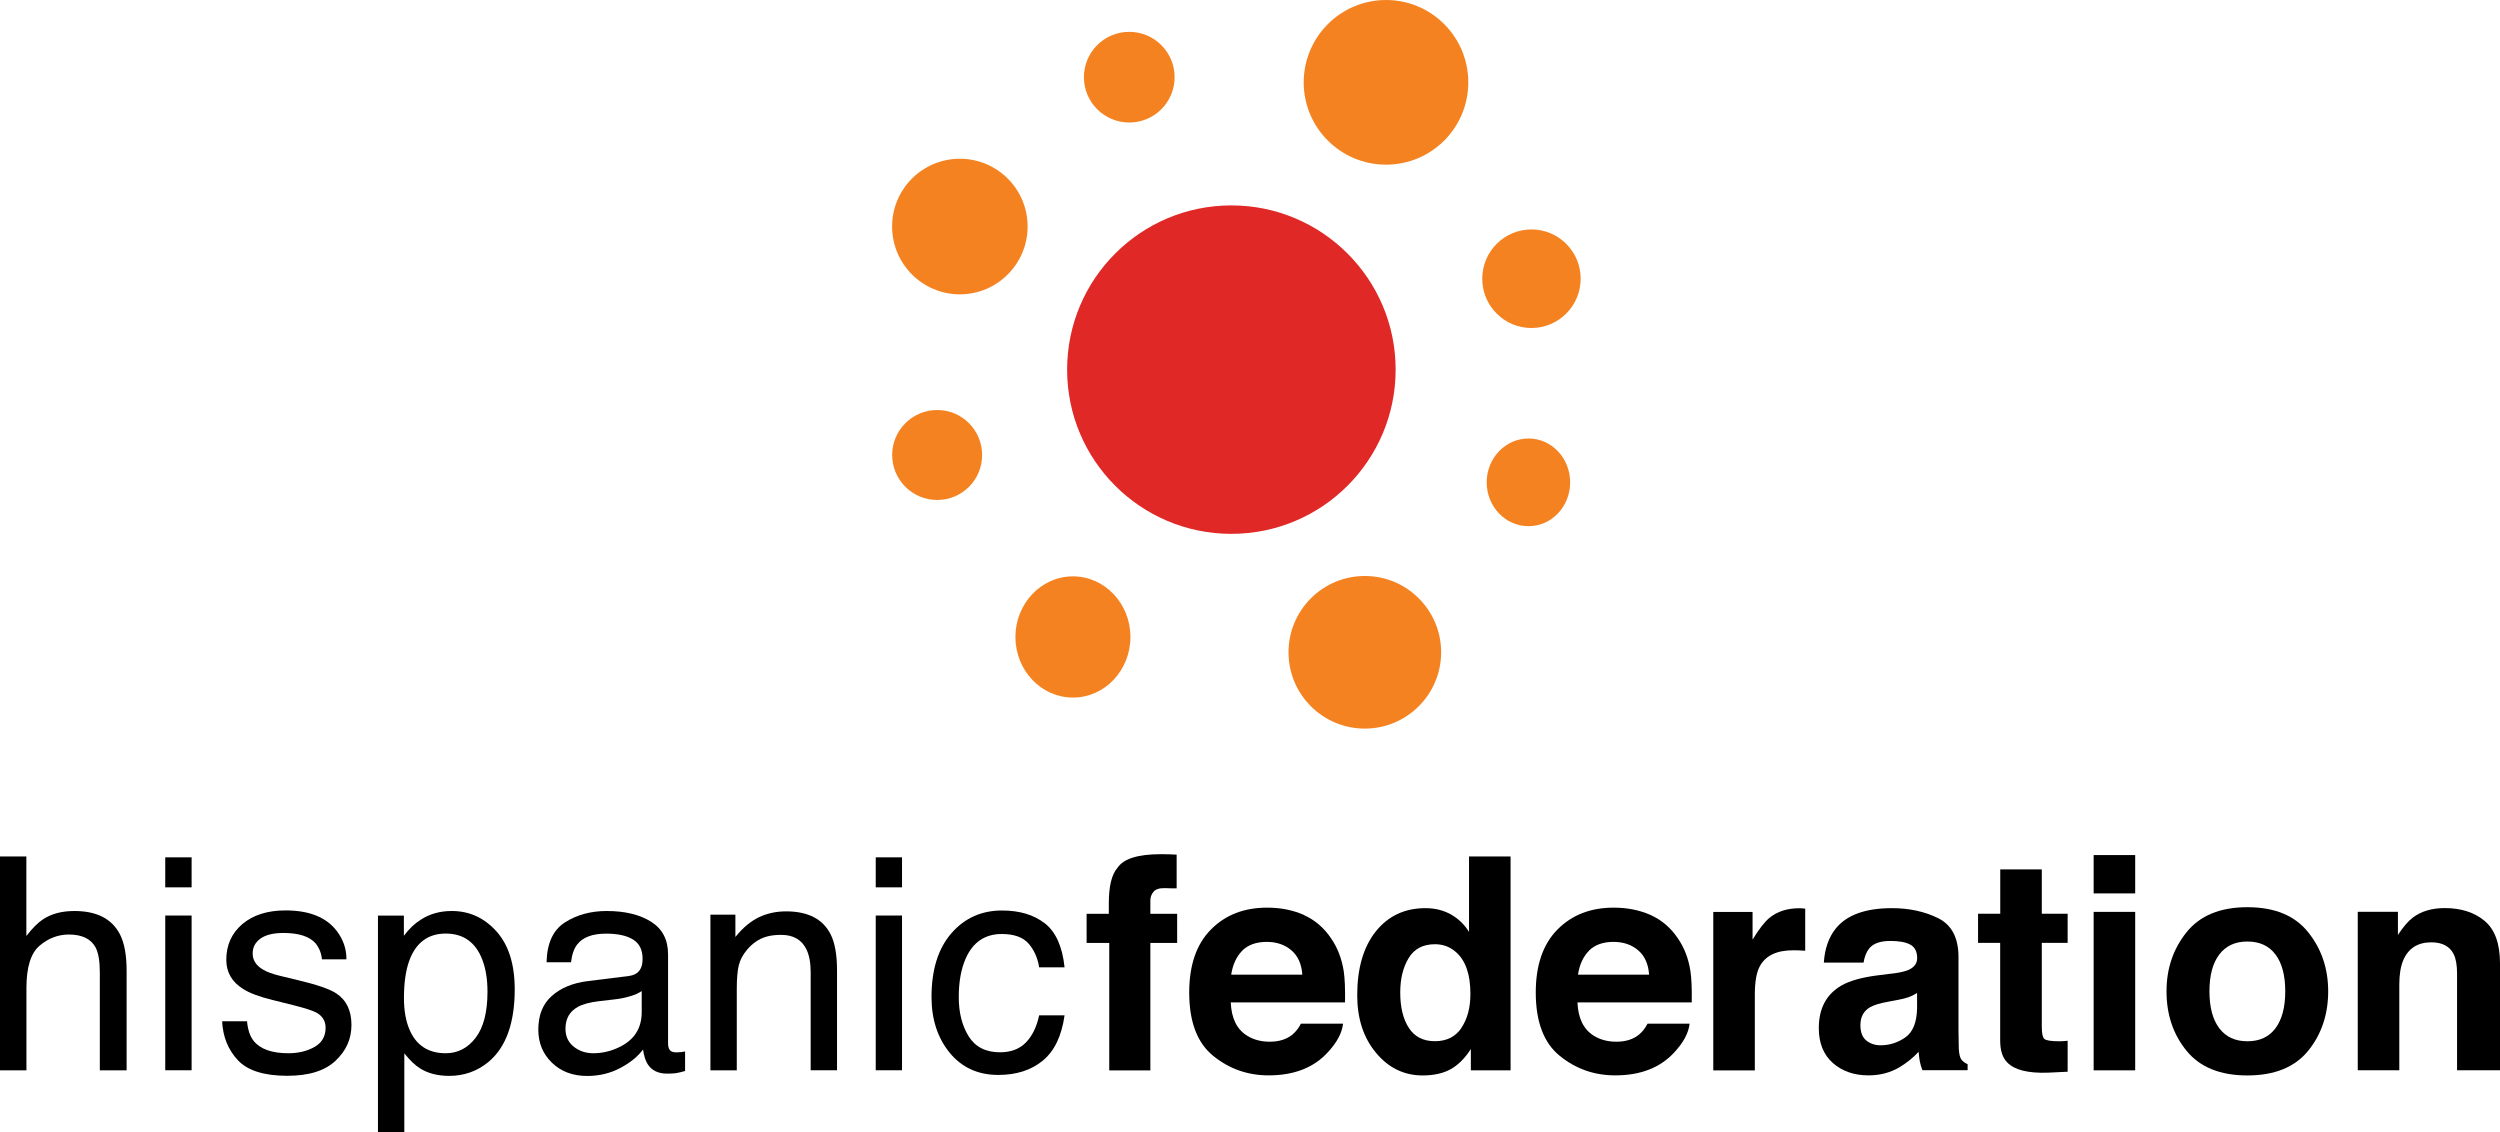 <?xml version="1.0" encoding="UTF-8"?> <svg xmlns="http://www.w3.org/2000/svg" viewBox="0 0 342.37 155.05"><defs><style>.cls-1{fill:#e02826;}.cls-2{fill:#f58220;}.cls-2,.cls-3{mix-blend-mode:screen;}.cls-4{isolation:isolate;}</style></defs><g class="cls-4"><g id="type"><g><path d="M0,117.29H3.61v10.89c.84-1.08,1.6-1.84,2.28-2.28,1.15-.76,2.58-1.14,4.3-1.14,3.08,0,5.16,1.08,6.26,3.24,.59,1.18,.89,2.82,.89,4.91v13.67h-3.67v-13.41c0-1.56-.2-2.71-.59-3.44-.64-1.16-1.86-1.75-3.64-1.75-1.48,0-2.82,.51-4.02,1.53-1.2,1.02-1.8,2.95-1.8,5.78v11.29H0v-29.29Z"></path><path d="M22.63,117.41h3.61v4.11h-3.61v-4.11Zm0,7.97h3.61v21.19h-3.61v-21.19Z"></path><path d="M33.83,139.87c.11,1.16,.41,2.06,.91,2.68,.91,1.13,2.5,1.69,4.76,1.69,1.34,0,2.53-.28,3.55-.85,1.02-.57,1.54-1.45,1.54-2.64,0-.9-.41-1.59-1.23-2.06-.53-.29-1.56-.62-3.1-1.01l-2.88-.72c-1.84-.45-3.19-.95-4.06-1.51-1.56-.96-2.33-2.3-2.33-4.01,0-2.01,.74-3.64,2.2-4.89,1.47-1.24,3.44-1.87,5.92-1.87,3.24,0,5.58,.94,7.02,2.83,.9,1.2,1.33,2.49,1.31,3.87h-3.35c-.07-.81-.36-1.54-.88-2.2-.84-.94-2.3-1.41-4.39-1.41-1.39,0-2.44,.26-3.15,.77-.71,.51-1.07,1.19-1.07,2.03,0,.92,.47,1.66,1.41,2.21,.54,.33,1.33,.62,2.38,.87l2.4,.58c2.61,.62,4.37,1.22,5.25,1.81,1.39,.91,2.09,2.35,2.09,4.31s-.72,3.53-2.17,4.91c-1.45,1.38-3.65,2.07-6.62,2.07-3.19,0-5.45-.72-6.78-2.15-1.33-1.43-2.04-3.21-2.14-5.32h3.42Z"></path><path d="M51.77,125.39h3.54v2.77c.71-.96,1.49-1.7,2.33-2.22,1.2-.78,2.61-1.18,4.23-1.18,2.4,0,4.44,.93,6.11,2.78,1.67,1.86,2.51,4.5,2.51,7.94,0,4.65-1.21,7.98-3.62,9.97-1.54,1.26-3.32,1.89-5.35,1.89-1.6,0-2.94-.35-4.03-1.05-.63-.39-1.34-1.07-2.12-2.03v10.8h-3.61v-29.67Zm13.36,16.74c1.09-1.41,1.63-3.52,1.63-6.32,0-1.71-.24-3.18-.72-4.41-.91-2.36-2.58-3.55-5-3.55s-4.1,1.25-5,3.74c-.48,1.34-.72,3.03-.72,5.09,0,1.66,.24,3.06,.72,4.23,.91,2.22,2.58,3.33,5,3.33,1.64,0,3.01-.7,4.09-2.11Z"></path><path d="M86.09,133.66c.82-.1,1.37-.45,1.65-1.03,.17-.31,.26-.76,.26-1.35,0-1.2-.43-2.07-1.3-2.61-.86-.54-2.1-.81-3.7-.81-1.86,0-3.18,.49-3.95,1.48-.44,.55-.72,1.36-.85,2.44h-3.35c.06-2.63,.91-4.45,2.55-5.48,1.63-1.03,3.53-1.54,5.68-1.54,2.5,0,4.53,.49,6.09,1.47,1.55,.98,2.32,2.47,2.32,4.47v12.19c0,.37,.07,.67,.22,.89,.15,.23,.47,.34,.95,.34,.16,0,.34-.01,.53-.03,.19-.02,.4-.05,.63-.09v2.67c-.56,.16-.98,.26-1.27,.3-.29,.04-.69,.06-1.19,.06-1.23,0-2.13-.44-2.68-1.32-.29-.47-.5-1.13-.62-1.98-.73,.98-1.77,1.82-3.14,2.54-1.36,.72-2.86,1.08-4.5,1.08-1.97,0-3.58-.6-4.83-1.81-1.25-1.21-1.87-2.71-1.87-4.53,0-1.99,.61-3.52,1.85-4.62,1.23-1.09,2.84-1.76,4.84-2.02l5.7-.71Zm-7.52,9.68c.75,.6,1.65,.9,2.68,.9,1.26,0,2.47-.29,3.65-.88,1.98-.98,2.98-2.56,2.98-4.76v-2.88c-.43,.3-.99,.55-1.68,.74-.68,.2-1.35,.33-2.01,.4l-2.15,.25c-1.29,.15-2.26,.42-2.92,.79-1.12,.62-1.68,1.62-1.68,2.99,0,1.04,.38,1.85,1.13,2.45Z"></path><path d="M97.29,125.26h3.42v3.06c1-1.25,2.07-2.14,3.19-2.69,1.12-.54,2.37-.82,3.75-.82,3.01,0,5.05,1.05,6.11,3.16,.58,1.15,.87,2.8,.87,4.95v13.65h-3.61v-13.41c0-1.3-.19-2.34-.58-3.14-.64-1.32-1.79-1.99-3.45-1.99-.85,0-1.54,.09-2.08,.26-.98,.29-1.84,.88-2.58,1.75-.6,.7-.98,1.43-1.16,2.18-.18,.75-.27,1.82-.27,3.21v11.15h-3.61v-21.32Z"></path><path d="M119.93,117.41h3.6v4.11h-3.6v-4.11Zm0,7.97h3.6v21.19h-3.6v-21.19Z"></path><path d="M143.08,126.44c1.5,1.17,2.41,3.18,2.71,6.03h-3.48c-.21-1.31-.7-2.39-1.46-3.26-.76-.86-1.98-1.3-3.66-1.3-2.3,0-3.94,1.11-4.93,3.33-.64,1.44-.96,3.21-.96,5.33s.46,3.91,1.36,5.36c.91,1.45,2.34,2.18,4.29,2.18,1.49,0,2.68-.45,3.55-1.35,.87-.9,1.48-2.14,1.81-3.71h3.48c-.4,2.83-1.39,4.89-2.98,6.2-1.59,1.31-3.62,1.96-6.1,1.96-2.78,0-5-1.02-6.66-3.05-1.65-2.03-2.48-4.57-2.48-7.62,0-3.74,.91-6.64,2.72-8.73,1.81-2.08,4.13-3.12,6.93-3.12,2.4,0,4.35,.58,5.85,1.75Z"></path><path class="cls-3" d="M159.94,116.99c.29,.01,.69,.03,1.2,.05v4.62c-.32,0-.86,0-1.61-.03-.76-.02-1.28,.15-1.56,.5-.29,.35-.43,.74-.43,1.17v1.84h3.67v3.99h-3.67v17.46h-5.63v-17.46h-3.1v-3.99h3.04v-1.41c0-2.35,.39-3.97,1.17-4.86,.82-1.26,2.8-1.89,5.95-1.89,.36,0,.68,0,.98,.02Z"></path><path class="cls-3" d="M178.58,125.32c1.5,.68,2.74,1.74,3.72,3.2,.88,1.28,1.45,2.77,1.72,4.47,.15,.99,.21,2.42,.18,4.29h-15.65c.09,2.17,.83,3.69,2.25,4.56,.86,.54,1.89,.82,3.09,.82,1.28,0,2.32-.33,3.12-.99,.43-.36,.82-.85,1.15-1.48h5.77c-.15,1.29-.85,2.59-2.09,3.92-1.93,2.11-4.63,3.16-8.1,3.16-2.87,0-5.4-.89-7.59-2.67-2.19-1.77-3.29-4.67-3.29-8.67,0-3.75,.99-6.63,2.97-8.63,1.97-2,4.54-3,7.7-3,1.87,0,3.56,.34,5.06,1.01Zm-8.46,4.88c-.8,.81-1.3,1.9-1.51,3.28h9.74c-.1-1.47-.61-2.59-1.51-3.35-.9-.76-2.02-1.14-3.35-1.14-1.45,0-2.58,.4-3.38,1.21Z"></path><path class="cls-3" d="M198.7,125.23c1.02,.58,1.84,1.37,2.48,2.39v-10.33h5.69v29.29h-5.44v-2.92c-.81,1.27-1.73,2.18-2.75,2.76-1.03,.57-2.31,.86-3.85,.86-2.53,0-4.65-1.02-6.37-3.08-1.72-2.05-2.59-4.68-2.59-7.9,0-3.7,.85-6.62,2.54-8.74,1.7-2.12,3.96-3.19,6.8-3.19,1.31,0,2.47,.29,3.49,.86Zm1.42,15.55c.83-1.21,1.25-2.77,1.25-4.68,0-2.68-.67-4.59-2.02-5.75-.81-.7-1.76-1.04-2.83-1.04-1.64,0-2.85,.63-3.61,1.9-.77,1.27-1.15,2.84-1.15,4.71,0,2.02,.39,3.64,1.18,4.85,.78,1.21,1.97,1.82,3.57,1.82s2.8-.6,3.63-1.81Z"></path><path class="cls-3" d="M226.07,125.32c1.5,.68,2.74,1.74,3.72,3.2,.88,1.28,1.45,2.77,1.71,4.47,.15,.99,.21,2.42,.18,4.29h-15.65c.09,2.17,.83,3.69,2.24,4.56,.86,.54,1.89,.82,3.09,.82,1.28,0,2.32-.33,3.12-.99,.43-.36,.82-.85,1.15-1.48h5.76c-.15,1.29-.85,2.59-2.09,3.92-1.93,2.11-4.63,3.16-8.1,3.16-2.87,0-5.4-.89-7.59-2.67-2.19-1.77-3.29-4.67-3.29-8.67,0-3.75,.99-6.63,2.97-8.63,1.97-2,4.54-3,7.7-3,1.87,0,3.56,.34,5.06,1.01Zm-8.46,4.88c-.8,.81-1.3,1.9-1.51,3.28h9.74c-.1-1.47-.61-2.59-1.51-3.35-.9-.76-2.02-1.14-3.35-1.14-1.45,0-2.58,.4-3.38,1.21Z"></path><path class="cls-3" d="M246.73,124.39c.07,.01,.24,.03,.49,.05v5.76c-.36-.02-.68-.04-.96-.05-.28,0-.5-.01-.68-.01-2.29,0-3.82,.74-4.6,2.23-.44,.84-.66,2.12-.66,3.86v10.36h-5.69v-21.7h5.38v3.79c.88-1.45,1.65-2.43,2.3-2.97,1.07-.89,2.45-1.33,4.16-1.33,.11,0,.2,0,.27,.02Z"></path><path class="cls-3" d="M259.08,133.34c1.05-.13,1.8-.3,2.25-.5,.81-.35,1.22-.89,1.22-1.62,0-.89-.31-1.51-.93-1.85-.62-.34-1.54-.51-2.74-.51-1.35,0-2.3,.33-2.87,.99-.4,.49-.67,1.15-.8,1.98h-5.44c.12-1.88,.65-3.42,1.6-4.63,1.5-1.89,4.08-2.83,7.73-2.83,2.38,0,4.49,.46,6.34,1.38,1.85,.92,2.77,2.7,2.77,5.32v10c0,.69,.02,1.53,.04,2.52,.04,.74,.16,1.24,.35,1.5,.19,.26,.48,.48,.86,.65v.82h-6.19c-.17-.43-.29-.84-.36-1.22-.07-.38-.12-.82-.16-1.3-.78,.85-1.69,1.57-2.71,2.17-1.22,.7-2.61,1.06-4.15,1.06-1.97,0-3.59-.56-4.88-1.69-1.28-1.13-1.93-2.72-1.93-4.79,0-2.68,1.03-4.62,3.09-5.82,1.13-.65,2.79-1.12,4.98-1.4l1.93-.24Zm3.45,2.65c-.36,.23-.73,.41-1.09,.55-.37,.14-.87,.27-1.51,.39l-1.28,.24c-1.2,.21-2.06,.48-2.57,.78-.87,.52-1.3,1.33-1.3,2.43,0,.98,.27,1.68,.81,2.12,.54,.43,1.19,.65,1.96,.65,1.22,0,2.35-.36,3.38-1.08,1.03-.72,1.57-2.04,1.61-3.96v-2.13Z"></path><path class="cls-3" d="M270.89,129.12v-3.99h3.04v-6.07h5.69v6.07h3.54v3.99h-3.54v11.48c0,.89,.11,1.45,.34,1.67,.23,.22,.92,.33,2.08,.33,.17,0,.36,0,.55-.02,.19-.01,.38-.03,.57-.05v4.24l-2.72,.13c-2.71,.09-4.56-.37-5.55-1.4-.65-.65-.97-1.65-.97-3.01v-13.37h-3.04Z"></path><path class="cls-3" d="M292.41,122.35h-5.69v-5.25h5.69v5.25Zm-5.69,2.53h5.69v21.7h-5.69v-21.7Z"></path><path class="cls-3" d="M316.1,143.9c-1.83,2.25-4.61,3.38-8.33,3.38s-6.5-1.13-8.33-3.38c-1.83-2.25-2.74-4.96-2.74-8.13s.92-5.81,2.74-8.1c1.83-2.28,4.6-3.43,8.33-3.43s6.5,1.14,8.33,3.43c1.83,2.28,2.74,4.98,2.74,8.1s-.91,5.88-2.74,8.13Zm-4.48-3.08c.89-1.19,1.34-2.87,1.34-5.06s-.45-3.87-1.34-5.05c-.89-1.18-2.17-1.77-3.84-1.77s-2.95,.59-3.85,1.77c-.9,1.18-1.35,2.86-1.35,5.05s.45,3.87,1.35,5.06c.9,1.19,2.18,1.78,3.85,1.78s2.95-.59,3.84-1.78Z"></path><path class="cls-3" d="M340.25,126.11c1.41,1.16,2.12,3.1,2.12,5.83v14.63h-5.88v-13.22c0-1.14-.15-2.02-.44-2.63-.54-1.12-1.57-1.67-3.09-1.67-1.86,0-3.14,.82-3.84,2.45-.36,.87-.54,1.97-.54,3.31v11.76h-5.69v-21.7h5.5v3.17c.72-1.1,1.4-1.89,2.04-2.38,1.15-.87,2.61-1.3,4.38-1.3,2.22,0,4.03,.58,5.44,1.74Z"></path></g></g><g id="logomark"><g><path class="cls-1" d="M191.13,50.62c0,12.42-10.07,22.49-22.5,22.49s-22.49-10.07-22.49-22.49,10.07-22.49,22.49-22.49,22.5,10.07,22.5,22.49Z"></path><path class="cls-2" d="M160.86,10.57c0-3.43-2.78-6.21-6.21-6.21s-6.21,2.78-6.21,6.21,2.78,6.21,6.21,6.21,6.21-2.78,6.21-6.21"></path><path class="cls-2" d="M140.73,31.02c0-5.12-4.15-9.28-9.28-9.28s-9.28,4.16-9.28,9.28,4.16,9.29,9.28,9.29,9.28-4.17,9.28-9.29"></path><path class="cls-2" d="M197.36,89.33c0-5.78-4.69-10.45-10.45-10.45s-10.45,4.67-10.45,10.45,4.68,10.45,10.45,10.45,10.45-4.69,10.45-10.45"></path><path class="cls-2" d="M154.81,87.23c0-4.58-3.53-8.3-7.87-8.3s-7.88,3.72-7.88,8.3,3.53,8.3,7.88,8.3,7.87-3.72,7.87-8.3"></path><path class="cls-2" d="M215.03,66.06c0-3.33-2.55-6.01-5.7-6.01s-5.73,2.68-5.73,6.01,2.57,6,5.73,6,5.7-2.69,5.7-6"></path><path class="cls-2" d="M134.5,62.31c0-3.4-2.75-6.16-6.15-6.16s-6.17,2.76-6.17,6.16,2.76,6.16,6.17,6.16,6.15-2.75,6.15-6.16"></path><path class="cls-2" d="M201.08,11.28c0-6.23-5.04-11.28-11.26-11.28s-11.28,5.05-11.28,11.28,5.05,11.27,11.28,11.27,11.26-5.05,11.26-11.27"></path><path class="cls-2" d="M216.47,38.17c0-3.73-3.02-6.75-6.74-6.75s-6.74,3.02-6.74,6.75,3.02,6.75,6.74,6.75,6.74-3.03,6.74-6.75"></path></g></g></g></svg> 